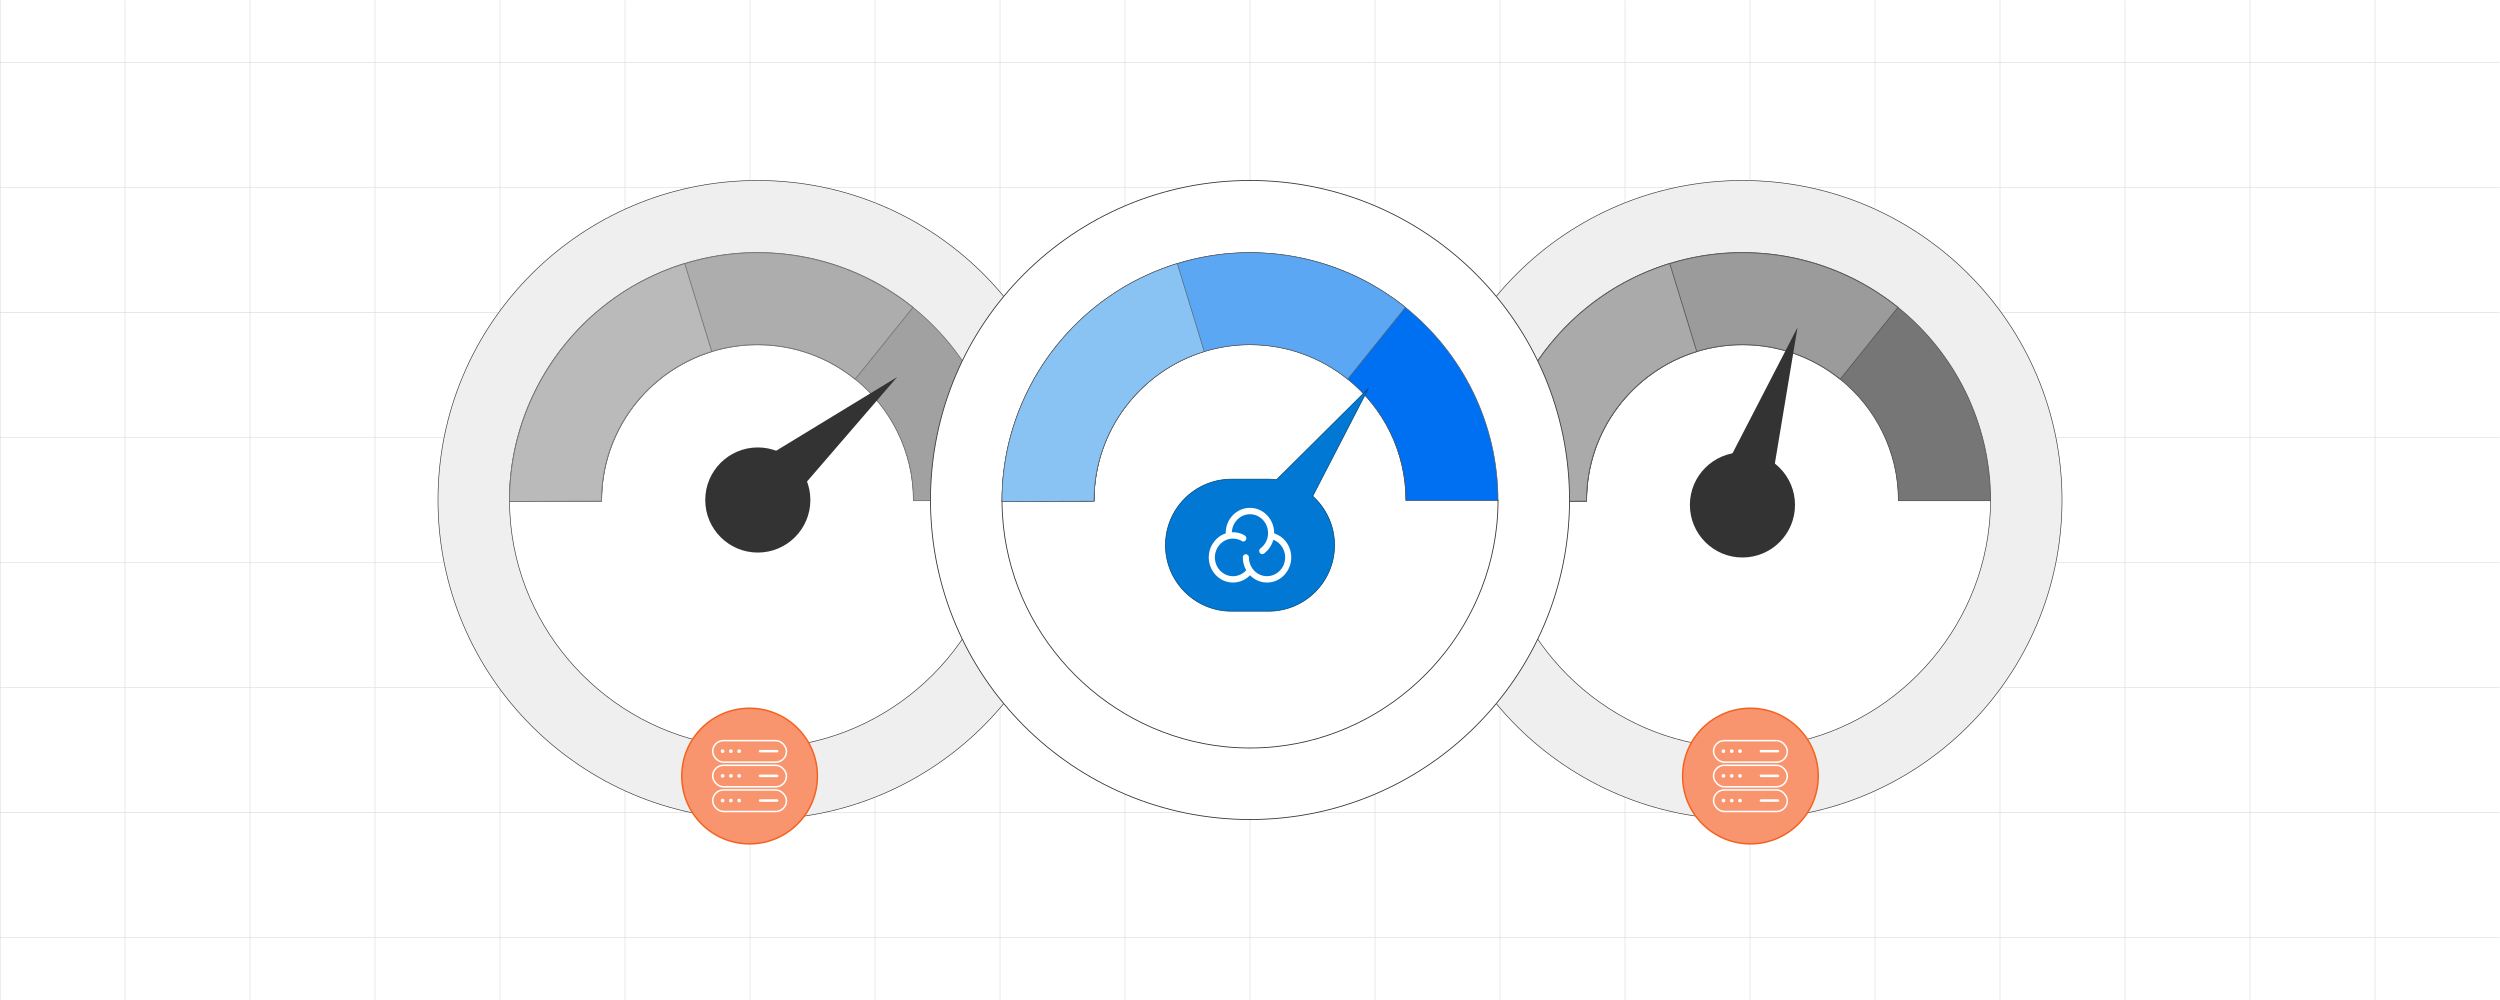 <?xml version="1.0" encoding="UTF-8"?><svg id="Layer_1" xmlns="http://www.w3.org/2000/svg" xmlns:xlink="http://www.w3.org/1999/xlink" viewBox="0 0 1000 400"><defs><clipPath id="clippath"><rect x="-.192" y=".084" width="1000" height="400" fill="none" stroke-width="0"/></clipPath><clipPath id="clippath-1"><rect x="0" y="0" width="1000" height="400" fill="none" stroke-width="0"/></clipPath></defs><g clip-path="url(#clippath)"><rect width="1000" height="400" fill="#fff" stroke-width="0"/><rect y="0" width="1000" height="400" fill="#fff" stroke-width="0"/><g clip-path="url(#clippath-1)"><rect x="0" y="0" width="1000" height="400" fill="#fff" stroke-width="0"/><rect x="0" y="-125" width="1000" height="650.007" fill="none" stroke="#dbdcdd" stroke-miterlimit="10" stroke-width=".25"/><polyline points="1000 374.993 950.02 374.993 900.026 374.993 900.011 374.993 850.016 374.993 850.001 374.993 800.006 374.993 750.011 374.993 749.996 374.993 700.001 374.993 650.022 374.993 650.007 374.993 600.012 374.993 550.017 374.993 550.002 374.993 500.007 374.993 450.013 374.993 449.998 374.993 400.018 374.993 350.023 374.993 350.008 374.993 300.014 374.993 250.019 374.993 250.004 374.993 200.009 374.993 199.994 374.993 149.999 374.993 100.02 374.993 50.01 374.993 .015 374.993 0 374.993" fill="none" stroke="#dbdcdd" stroke-miterlimit="10" stroke-width=".25"/><polyline points="1000 324.983 950.02 324.983 900.026 324.983 900.011 324.983 850.016 324.983 850.001 324.983 800.006 324.983 750.011 324.983 749.996 324.983 700.001 324.983 650.022 324.983 650.007 324.983 600.012 324.983 550.017 324.983 550.002 324.983 500.007 324.983 450.013 324.983 449.998 324.983 400.018 324.983 350.023 324.983 350.008 324.983 300.014 324.983 250.019 324.983 250.004 324.983 200.009 324.983 199.994 324.983 149.999 324.983 100.02 324.983 50.01 324.983 .015 324.983 0 324.983" fill="none" stroke="#dbdcdd" stroke-miterlimit="10" stroke-width=".25"/><polyline points="1000 275.003 950.02 275.003 900.026 275.003 900.011 275.003 850.016 275.003 850.001 275.003 800.006 275.003 750.011 275.003 749.996 275.003 700.001 275.003 650.022 275.003 650.007 275.003 600.012 275.003 550.017 275.003 550.002 275.003 500.007 275.003 450.013 275.003 449.998 275.003 400.018 275.003 350.023 275.003 350.008 275.003 300.014 275.003 250.019 275.003 250.004 275.003 200.009 275.003 199.994 275.003 149.999 275.003 100.02 275.003 50.01 275.003 .015 275.003 0 275.003" fill="none" stroke="#dbdcdd" stroke-miterlimit="10" stroke-width=".25"/><polyline points="1000 225.008 950.02 225.008 900.026 225.008 900.011 225.008 850.016 225.008 850.001 225.008 800.006 225.008 750.011 225.008 749.996 225.008 700.001 225.008 650.022 225.008 650.007 225.008 600.012 225.008 550.017 225.008 550.002 225.008 500.007 225.008 450.013 225.008 449.998 225.008 400.018 225.008 350.023 225.008 350.008 225.008 300.014 225.008 250.019 225.008 250.004 225.008 200.009 225.008 199.994 225.008 149.999 225.008 100.02 225.008 50.01 225.008 .015 225.008 0 225.008" fill="none" stroke="#dbdcdd" stroke-miterlimit="10" stroke-width=".25"/><polyline points="1000 174.999 950.02 174.999 900.026 174.999 900.011 174.999 850.016 174.999 850.001 174.999 800.006 174.999 750.011 174.999 749.996 174.999 700.001 174.999 650.022 174.999 650.007 174.999 600.012 174.999 550.017 174.999 550.002 174.999 500.007 174.999 450.013 174.999 449.998 174.999 400.018 174.999 350.023 174.999 350.008 174.999 300.014 174.999 250.019 174.999 250.004 174.999 200.009 174.999 199.994 174.999 149.999 174.999 100.02 174.999 50.01 174.999 .015 174.999 0 174.999" fill="none" stroke="#dbdcdd" stroke-miterlimit="10" stroke-width=".25"/><polyline points="0 124.989 .015 124.989 50.01 124.989 100.02 124.989 149.999 124.989 199.994 124.989 200.009 124.989 250.004 124.989 250.019 124.989 300.014 124.989 350.008 124.989 350.023 124.989 400.018 124.989 449.998 124.989 450.013 124.989 500.007 124.989 550.002 124.989 550.017 124.989 600.012 124.989 650.007 124.989 650.022 124.989 700.001 124.989 749.996 124.989 750.011 124.989 800.006 124.989 850.001 124.989 850.016 124.989 900.011 124.989 900.026 124.989 950.02 124.989 1000 124.989" fill="none" stroke="#dbdcdd" stroke-miterlimit="10" stroke-width=".25"/><polyline points="1000 74.994 950.02 74.994 900.026 74.994 900.011 74.994 850.016 74.994 850.001 74.994 800.006 74.994 750.011 74.994 749.996 74.994 700.001 74.994 650.022 74.994 650.007 74.994 600.012 74.994 550.017 74.994 550.002 74.994 500.007 74.994 450.013 74.994 449.998 74.994 400.018 74.994 350.023 74.994 350.008 74.994 300.014 74.994 250.019 74.994 250.004 74.994 200.009 74.994 199.994 74.994 149.999 74.994 100.02 74.994 50.01 74.994 .015 74.994 0 74.994" fill="none" stroke="#dbdcdd" stroke-miterlimit="10" stroke-width=".25"/><polyline points="1000 24.984 950.02 24.984 900.026 24.984 900.011 24.984 850.016 24.984 850.001 24.984 800.006 24.984 750.011 24.984 749.996 24.984 700.001 24.984 650.022 24.984 650.007 24.984 600.012 24.984 550.017 24.984 550.002 24.984 500.007 24.984 450.013 24.984 449.998 24.984 400.018 24.984 350.023 24.984 350.008 24.984 300.014 24.984 250.019 24.984 250.004 24.984 200.009 24.984 199.994 24.984 149.999 24.984 100.02 24.984 50.01 24.984 .015 24.984 0 24.984" fill="none" stroke="#dbdcdd" stroke-miterlimit="10" stroke-width=".25"/><polyline points="1000 525.007 1000 474.997 1000 425.002 1000 424.987 1000 374.993 1000 324.998 1000 324.983 1000 275.003 1000 225.008 1000 224.993 1000 174.999 1000 124.989 1000 74.994 1000 24.999 1000 24.984 1000 -24.995 1000 -75.005 1000 -125" fill="none" stroke="#dbdcdd" stroke-miterlimit="10" stroke-width=".25"/><polyline points="950.014 -125.007 950.014 -75.004 950.014 -25 950.014 25.003 950.014 74.988 950.014 124.991 950.014 174.995 950.014 224.998 950.014 275.002 950.014 325.005 950.014 374.99 950.014 424.993 950.014 474.997 950.014 525" fill="none" stroke="#dbdcdd" stroke-miterlimit="10" stroke-width=".25"/><polyline points="900.011 -125.007 900.011 -75.004 900.011 -25 900.011 25.003 900.011 74.988 900.011 124.991 900.011 174.995 900.011 224.998 900.011 275.002 900.011 325.005 900.011 374.99 900.011 424.993 900.011 474.997 900.011 525" fill="none" stroke="#dbdcdd" stroke-miterlimit="10" stroke-width=".25"/><polyline points="850.008 -125.007 850.008 -75.004 850.008 -25 850.008 25.003 850.008 74.988 850.008 124.991 850.008 174.995 850.008 224.998 850.008 275.002 850.008 325.005 850.008 374.99 850.008 424.993 850.008 474.997 850.008 525" fill="none" stroke="#dbdcdd" stroke-miterlimit="10" stroke-width=".25"/><polyline points="800.004 -125.007 800.004 -75.004 800.004 -25 800.004 25.003 800.004 74.988 800.004 124.991 800.004 174.995 800.004 224.998 800.004 275.002 800.004 325.005 800.004 374.99 800.004 424.993 800.004 474.997 800.004 525" fill="none" stroke="#dbdcdd" stroke-miterlimit="10" stroke-width=".25"/><polyline points="750.001 -125.007 750.001 -75.004 750.001 -25 750.001 25.003 750.001 74.988 750.001 124.991 750.001 174.995 750.001 224.998 750.001 275.002 750.001 325.005 750.001 374.99 750.001 424.993 750.001 474.997 750.001 525" fill="none" stroke="#dbdcdd" stroke-miterlimit="10" stroke-width=".25"/><polyline points="699.997 -125.007 699.997 -75.004 699.997 -25 699.997 25.003 699.997 74.988 699.997 124.991 699.997 174.995 699.997 224.998 699.997 275.002 699.997 325.005 699.997 374.99 699.997 424.993 699.997 474.997 699.997 525" fill="none" stroke="#dbdcdd" stroke-miterlimit="10" stroke-width=".25"/><polyline points="650.013 -125.007 650.013 -75.004 650.013 -25 650.013 25.003 650.013 74.988 650.013 124.991 650.013 174.995 650.013 224.998 650.013 275.002 650.013 325.005 650.013 374.99 650.013 424.993 650.013 474.997 650.013 525" fill="none" stroke="#dbdcdd" stroke-miterlimit="10" stroke-width=".25"/><polyline points="600.009 -125.007 600.009 -75.004 600.009 -25 600.009 25.003 600.009 74.988 600.009 124.991 600.009 174.995 600.009 224.998 600.009 275.002 600.009 325.005 600.009 374.99 600.009 424.993 600.009 474.997 600.009 525" fill="none" stroke="#dbdcdd" stroke-miterlimit="10" stroke-width=".25"/><polyline points="550.006 -125.007 550.006 -75.004 550.006 -25 550.006 25.003 550.006 74.988 550.006 124.991 550.006 174.995 550.006 224.998 550.006 275.002 550.006 325.005 550.006 374.99 550.006 424.993 550.006 474.997 550.006 525" fill="none" stroke="#dbdcdd" stroke-miterlimit="10" stroke-width=".25"/><polyline points="500.002 -125.007 500.002 -75.004 500.002 -25 500.002 25.003 500.002 74.988 500.002 124.991 500.002 174.995 500.002 224.998 500.002 275.002 500.002 325.005 500.002 374.99 500.002 424.993 500.002 474.997 500.002 525" fill="none" stroke="#dbdcdd" stroke-miterlimit="10" stroke-width=".25"/><polyline points="449.999 -125.007 449.999 -75.004 449.999 -25 449.999 25.003 449.999 74.988 449.999 124.991 449.999 174.995 449.999 224.998 449.999 275.002 449.999 325.005 449.999 374.99 449.999 424.993 449.999 474.997 449.999 525" fill="none" stroke="#dbdcdd" stroke-miterlimit="10" stroke-width=".25"/><polyline points="400.014 -125.007 400.014 -75.004 400.014 -25 400.014 25.003 400.014 74.988 400.014 124.991 400.014 174.995 400.014 224.998 400.014 275.002 400.014 325.005 400.014 374.99 400.014 424.993 400.014 474.997 400.014 525" fill="none" stroke="#dbdcdd" stroke-miterlimit="10" stroke-width=".25"/><polyline points="350.011 -125.007 350.011 -75.004 350.011 -25 350.011 25.003 350.011 74.988 350.011 124.991 350.011 174.995 350.011 224.998 350.011 275.002 350.011 325.005 350.011 374.99 350.011 424.993 350.011 474.997 350.011 525" fill="none" stroke="#dbdcdd" stroke-miterlimit="10" stroke-width=".25"/><polyline points="300.008 -125.007 300.008 -75.004 300.008 -25 300.008 25.003 300.008 74.988 300.008 124.991 300.008 174.995 300.008 224.998 300.008 275.002 300.008 325.005 300.008 374.99 300.008 424.993 300.008 474.997 300.008 525" fill="none" stroke="#dbdcdd" stroke-miterlimit="10" stroke-width=".25"/><polyline points="250.004 -125.007 250.004 -75.004 250.004 -25 250.004 25.003 250.004 74.988 250.004 124.991 250.004 174.995 250.004 224.998 250.004 275.002 250.004 325.005 250.004 374.99 250.004 424.993 250.004 474.997 250.004 525" fill="none" stroke="#dbdcdd" stroke-miterlimit="10" stroke-width=".25"/><polyline points="200.001 -125.007 200.001 -75.004 200.001 -25 200.001 25.003 200.001 74.988 200.001 124.991 200.001 174.995 200.001 224.998 200.001 275.002 200.001 325.005 200.001 374.99 200.001 424.993 200.001 474.997 200.001 525" fill="none" stroke="#dbdcdd" stroke-miterlimit="10" stroke-width=".25"/><polyline points="149.998 -125.007 149.998 -75.004 149.998 -25 149.998 25.003 149.998 74.988 149.998 124.991 149.998 174.995 149.998 224.998 149.998 275.002 149.998 325.005 149.998 374.99 149.998 424.993 149.998 474.997 149.998 525" fill="none" stroke="#dbdcdd" stroke-miterlimit="10" stroke-width=".25"/><polyline points="100.013 -125.007 100.013 -75.004 100.013 -25 100.013 25.003 100.013 74.988 100.013 124.991 100.013 174.995 100.013 224.998 100.013 275.002 100.013 325.005 100.013 374.99 100.013 424.993 100.013 474.997 100.013 525" fill="none" stroke="#dbdcdd" stroke-miterlimit="10" stroke-width=".25"/><polyline points="50.009 -125.007 50.009 -75.004 50.009 -25 50.009 25.003 50.009 74.988 50.009 124.991 50.009 174.995 50.009 224.998 50.009 275.002 50.009 325.005 50.009 374.99 50.009 424.993 50.009 474.997 50.009 525" fill="none" stroke="#dbdcdd" stroke-miterlimit="10" stroke-width=".25"/><polyline points="0 525.007 0 474.997 0 425.002 0 424.987 0 374.993 0 324.998 0 324.983 0 275.003 0 225.008 0 224.993 0 174.999 0 124.989 0 74.994 0 24.999 0 24.984 0 -24.995 0 -75.005 0 -125" fill="none" stroke="#dbdcdd" stroke-miterlimit="10" stroke-width=".25"/></g><rect x="455.802" y="200.362" width="88.396" height="58.999" rx="29.5" ry="29.5" fill="#0070f3" stroke="#0067ce" stroke-miterlimit="10" stroke-width=".649"/><path d="M513.889,228.393c-1.158-1.471-2.728-2.566-4.508-3.146v-.115c0-5.386-4.212-9.775-9.405-9.775-5.197,0-9.411,4.38-9.411,9.777v.134c-3.804,1.246-6.582,4.95-6.582,9.321,0,5.386,4.216,9.777,9.409,9.777,2.491-.006,4.878-1.021,6.61-2.814,1.728,1.793,4.113,2.81,6.603,2.814,5.183,0,9.411-4.38,9.411-9.777,0-2.251-.763-4.453-2.127-6.196ZM506.605,241.893c-3.874,0-7.03-3.277-7.03-7.306.009-.664-.525-1.217-1.188-1.232-.656.009-1.19.553-1.19,1.21v.025c0,1.826.49,3.539,1.328,5.002-1.301,1.467-3.171,2.31-5.132,2.314-3.877,0-7.034-3.279-7.034-7.306s3.157-7.305,7.034-7.305c.839,0,1.656.156,2.438.446.009,0,.017.009.027.009.271.095.652.28.771.383.21.193.486.299.771.299.349,0,.679-.16.897-.433.427-.517.368-1.288-.13-1.736-.519-.456-1.328-.767-1.526-.839-1.034-.393-2.131-.593-3.237-.591-.151,0-.299,0-.45.009.16-3.892,3.247-7.003,7.034-7.003,3.874,0,7.03,3.277,7.03,7.306.008,2.339-1.089,4.548-2.957,5.956-.53.404-.652,1.162-.28,1.713.229.332.601.519.971.519.238,0,.477-.072.689-.229,1.774-1.33,3.049-3.22,3.615-5.364,2.717,1.047,4.603,3.775,4.603,6.858-.009,4.018-3.165,7.295-7.051,7.295Z" fill="#fff" stroke-width="0"/><rect x="270" y="234.738" width="116.808" height="19.159" rx="9.579" ry="9.579" fill="#f7f7f7" stroke="gray" stroke-miterlimit="10" stroke-width=".216"/><rect x="275.865" y="241.881" width="105.078" height="4.873" rx="1.852" ry="1.852" fill="#e4e4e4" stroke="gray" stroke-miterlimit="10" stroke-width=".161"/><circle cx="342.668" cy="244.318" r="4.69" fill="#0070f3" stroke="#58595b" stroke-miterlimit="10" stroke-width=".25"/><rect x="664" y="234.738" width="116.808" height="19.159" rx="9.579" ry="9.579" fill="#f7f7f7" stroke="gray" stroke-miterlimit="10" stroke-width=".216"/><rect x="669.865" y="241.881" width="105.078" height="4.873" rx="1.852" ry="1.852" fill="#e4e4e4" stroke="gray" stroke-miterlimit="10" stroke-width=".161"/><circle cx="706.668" cy="244.318" r="4.69" fill="#7587ef" stroke="#58595b" stroke-miterlimit="10" stroke-width=".25"/><circle cx="302.999" cy="200" r="127.807" transform="translate(-52.675 272.831) rotate(-45)" fill="#fff" stroke-width="0"/><path d="M303.001,72.193c-70.587,0-127.807,57.22-127.807,127.807s57.22,127.807,127.807,127.807,127.807-57.22,127.807-127.807-57.22-127.807-127.807-127.807ZM313.087,298.685c-3.325.338-6.684.512-10.085.512s-6.76-.174-10.085-.512c-46.437-4.787-83.813-42.163-88.599-88.599-.327-3.216-.502-6.466-.512-9.758l36.809-.12v-.207c0-28.032,18.59-51.812,44.093-59.651,5.79-1.777,11.928-2.737,18.296-2.737,14.796,0,28.392,5.168,39.088,13.803,14.207,11.437,23.3,28.97,23.3,48.585h36.82c0,3.402-.174,6.76-.512,10.085-4.787,46.437-42.173,83.813-88.61,88.599Z" fill="#efefef" stroke="#333" stroke-miterlimit="10" stroke-width=".25"/><path d="M365.18,122.969c-.065-.055-.12-.109-.185-.153-.131-.109-.262-.207-.393-.316-.371-.305-.752-.6-1.145-.894-.534-.414-1.079-.829-1.635-1.232-.567-.414-1.134-.829-1.712-1.232-1.145-.807-2.312-1.592-3.489-2.355-11.546-7.447-24.739-12.539-38.913-14.643-1.33-.207-2.671-.382-4.023-.512-.065-.011-.131-.011-.196-.022-.447-.044-.894-.098-1.352-.131-.338-.033-.676-.065-1.025-.087-.447-.044-.894-.076-1.352-.098-.283-.033-.567-.044-.861-.055-.371-.033-.741-.054-1.123-.065-.611-.033-1.221-.054-1.832-.076-.981-.033-1.963-.044-2.944-.044-3.402,0-6.76.174-10.085.512-.818.087-1.625.174-2.442.283-.709.087-1.417.185-2.115.294-.621.098-1.232.196-1.843.294-4.307.709-8.515,1.712-12.604,2.977-.632.196-1.254.393-1.886.6-.294.087-.578.185-.872.283-.033.011-.054.022-.087.033-.305.109-.6.207-.905.316-.621.218-1.232.436-1.843.665-1.221.458-2.442.938-3.642,1.439-.97.414-1.952.84-2.911,1.287-.807.36-1.603.741-2.388,1.123-2.061.992-4.078,2.072-6.051,3.227-.491.294-.981.578-1.472.872-.48.294-.97.589-1.45.894-.48.305-.96.611-1.439.916-3.838,2.508-7.49,5.266-10.914,8.243-.393.349-.785.687-1.167,1.036-.218.196-.425.382-.632.578-.436.393-.872.796-1.298,1.199-.534.512-1.069,1.025-1.603,1.548-.523.512-1.047,1.047-1.559,1.581-1.461,1.505-2.868,3.064-4.23,4.656-5.31,6.204-9.846,13.095-13.487,20.498-.294.622-.6,1.243-.894,1.875-.055.12-.109.24-.164.36-.305.643-.589,1.276-.872,1.93-.305.698-.6,1.396-.894,2.104-.153.382-.316.774-.458,1.167-.044.098-.087.196-.12.294-.065.142-.109.273-.164.404-.142.36-.273.72-.414,1.09-.065.174-.131.36-.196.534-.142.382-.283.763-.403,1.145-.12.305-.229.622-.338.927-.185.512-.36,1.025-.512,1.548-.142.436-.283.872-.414,1.308-.054.164-.109.327-.164.491-.076.251-.142.491-.207.741-.098.305-.185.622-.273.927-.174.632-.349,1.254-.523,1.886-.054.24-.131.469-.196.72-.022.076-.044.164-.065.24-.131.534-.262,1.069-.382,1.592,0,.033-.011.065-.022.087-.131.534-.251,1.069-.36,1.603-.12.567-.24,1.134-.349,1.701-.065.327-.131.643-.185.97-.054.251-.098.491-.142.741-.011.065-.022.12-.033.185-.131.741-.262,1.505-.371,2.257-.054.316-.109.643-.153.96-.011.087-.022.185-.033.273-.054.414-.12.818-.164,1.232-.109.818-.207,1.646-.294,2.475-.022.262-.054.523-.076.796-.054.534-.098,1.079-.142,1.625v.076c0,.022-.011.033-.011.054-.054.654-.098,1.308-.12,1.974-.011.044-.011.087-.011.142-.022.305-.033.611-.044.927-.011.142-.022.283-.022.436-.011.218-.022.447-.022.676-.022.283-.022.556-.033.84-.022.85-.033,1.69-.033,2.54v.327l36.809-.12v-.207c0-28.032,18.59-51.812,44.093-59.651,5.79-1.777,11.928-2.737,18.296-2.737,14.796,0,28.392,5.168,39.088,13.803,14.207,11.437,23.3,28.97,23.3,48.585h36.82c0-31.248-14.447-59.117-37.027-77.293Z" fill="#a1a1a1" stroke="#757575" stroke-miterlimit="10" stroke-width=".35"/><path d="M365.177,122.958v.011l-23.093,28.708c-10.696-8.635-24.292-13.803-39.088-13.803-6.367,0-12.506.96-18.296,2.737-25.503,7.839-44.093,31.619-44.093,59.651v.207l-36.809.12v-.327c0-.85.011-1.69.033-2.54.011-.283.011-.556.033-.84,0-.229.011-.458.022-.676,0-.153.011-.294.022-.436.011-.316.022-.622.044-.927,0-.054,0-.098.011-.142.033-.676.076-1.352.131-2.028v-.076c.044-.545.087-1.09.142-1.625.022-.273.054-.534.076-.796.087-.829.185-1.657.294-2.475.044-.414.109-.818.164-1.232.054-.414.12-.829.185-1.232.109-.752.24-1.516.371-2.257.011-.065.022-.12.033-.185.044-.251.087-.491.142-.742.054-.327.12-.643.185-.97.109-.567.229-1.134.349-1.701.109-.534.229-1.069.36-1.603.011-.022.022-.054.022-.087.142-.621.294-1.221.447-1.832.065-.251.142-.48.196-.72.174-.632.349-1.254.523-1.886.087-.305.174-.622.273-.927.065-.251.131-.491.207-.741.054-.164.109-.327.164-.491.131-.436.273-.872.414-1.308.087-.273.174-.545.273-.818.076-.24.164-.491.24-.731.109-.305.218-.622.338-.927.12-.382.262-.763.403-1.145.251-.676.512-1.352.774-2.028.044-.098.076-.196.12-.294,11.088-27.738,34.4-49.468,63.129-58.387,4.089-1.265,8.297-2.279,12.593-3.02.611-.098,1.221-.196,1.843-.294.698-.109,1.407-.207,2.115-.294.818-.109,1.625-.196,2.442-.283,3.325-.338,6.684-.512,10.085-.512.981,0,1.963.011,2.944.044.611.022,1.221.044,1.832.076.382.011.752.033,1.123.065.294.011.578.022.861.055.458.022.905.054,1.352.098.349.022.687.054,1.025.087.458.033.905.087,1.352.131.065.011.131.011.196.022,1.352.142,2.693.316,4.023.512,13.836,2.083,27.105,7.065,38.913,14.643,1.177.763,2.344,1.548,3.489,2.355.578.403,1.145.818,1.712,1.232.556.403,1.101.818,1.635,1.232.393.294.774.589,1.145.894.131.109.262.207.393.316.065.044.131.098.185.142Z" fill="#adadad" stroke="#757575" stroke-miterlimit="10" stroke-width=".35"/><path d="M284.7,140.61c-25.503,7.839-44.093,31.619-44.093,59.651v.207l-36.809.12v-.327c0-.85.011-1.69.033-2.54.011-.283.011-.556.033-.84,0-.229.011-.458.022-.676,0-.153.011-.294.022-.436.011-.316.022-.622.044-.927,0-.054,0-.098.011-.142.022-.665.065-1.319.12-1.974,0-.022.011-.033.011-.054v-.076c.044-.545.087-1.09.142-1.625.022-.273.054-.534.076-.796.087-.829.185-1.657.294-2.475.044-.414.109-.818.164-1.232.011-.087.022-.185.033-.273.044-.316.098-.643.153-.96.109-.752.24-1.516.371-2.257.011-.065.022-.12.033-.185.044-.251.087-.491.142-.742.054-.327.12-.643.185-.97.109-.567.229-1.134.349-1.701.109-.534.229-1.069.36-1.603.011-.022.022-.054.022-.087.12-.523.251-1.058.382-1.592.022-.076.044-.164.065-.24.065-.251.142-.48.196-.72.174-.632.349-1.254.523-1.886.087-.305.174-.622.273-.927.12-.414.24-.818.371-1.232.218-.709.447-1.417.687-2.126.185-.556.371-1.112.578-1.657.12-.382.262-.763.403-1.145.065-.174.131-.36.196-.534.142-.371.273-.731.414-1.09.054-.131.098-.262.164-.403.185-.491.382-.981.578-1.461.294-.709.589-1.407.894-2.104.283-.654.567-1.287.872-1.93.054-.12.109-.24.164-.36,4.677-9.976,10.979-19.124,18.612-27.029,1.036-1.069,2.083-2.115,3.162-3.129.425-.403.861-.807,1.298-1.199.207-.196.414-.382.632-.578.382-.349.774-.687,1.167-1.036,3.424-2.977,7.076-5.735,10.914-8.243.48-.305.959-.611,1.439-.916.48-.305.97-.6,1.45-.894.491-.294.981-.578,1.472-.872,1.974-1.134,3.99-2.213,6.051-3.227.785-.382,1.581-.763,2.388-1.123.96-.447,1.941-.872,2.911-1.287,1.199-.501,2.421-.981,3.642-1.439.611-.229,1.221-.447,1.843-.665.622-.218,1.243-.425,1.865-.632.632-.207,1.254-.403,1.886-.6l.011.044,10.783,35.152Z" fill="#bababa" stroke="#757575" stroke-miterlimit="10" stroke-width=".35"/><polygon points="358.862 150.821 304.793 183.749 318.327 197.798 358.862 150.821" fill="#333" stroke-width="0"/><path d="M324.15,200c0,11.612-9.414,21.026-21.026,21.026-11.612,0-21.026-9.414-21.026-21.026,0-11.612,9.414-21.026,21.026-21.026,11.612,0,21.026,9.414,21.026,21.026Z" fill="#333" stroke-width="0"/><circle cx="696.999" cy="200" r="127.807" transform="translate(62.725 551.431) rotate(-45)" fill="#fff" stroke-width="0"/><path d="M697.001,72.193c-70.587,0-127.807,57.22-127.807,127.807s57.22,127.807,127.807,127.807,127.807-57.22,127.807-127.807-57.22-127.807-127.807-127.807ZM707.087,298.685c-3.325.338-6.684.512-10.085.512s-6.76-.174-10.085-.512c-46.437-4.787-83.813-42.163-88.599-88.599-.327-3.216-.502-6.466-.512-9.758l36.809-.12v-.207c0-28.032,18.59-51.812,44.093-59.651,5.79-1.777,11.928-2.737,18.296-2.737,14.796,0,28.392,5.168,39.088,13.803,14.207,11.437,23.3,28.97,23.3,48.585h36.82c0,3.402-.174,6.76-.512,10.085-4.787,46.437-42.173,83.813-88.61,88.599Z" fill="#efefef" stroke="#333" stroke-miterlimit="10" stroke-width=".25"/><path d="M759.179,122.969c-.065-.055-.12-.109-.185-.153-.131-.109-.262-.207-.393-.316-.371-.305-.752-.6-1.145-.894-.534-.414-1.079-.829-1.635-1.232-.567-.414-1.134-.829-1.712-1.232-1.145-.807-2.312-1.592-3.489-2.355-11.546-7.447-24.739-12.539-38.913-14.643-1.33-.207-2.671-.382-4.023-.512-.065-.011-.131-.011-.196-.022-.447-.044-.894-.098-1.352-.131-.338-.033-.676-.065-1.025-.087-.447-.044-.894-.076-1.352-.098-.283-.033-.567-.044-.861-.055-.371-.033-.741-.054-1.123-.065-.611-.033-1.221-.054-1.832-.076-.981-.033-1.963-.044-2.944-.044-3.402,0-6.76.174-10.085.512-.818.087-1.625.174-2.442.283-.709.087-1.417.185-2.115.294-.621.098-1.232.196-1.843.294-4.307.709-8.515,1.712-12.604,2.977-.632.196-1.254.393-1.886.6-.294.087-.578.185-.872.283-.033.011-.054.022-.087.033-.305.109-.6.207-.905.316-.621.218-1.232.436-1.843.665-1.221.458-2.442.938-3.642,1.439-.97.414-1.952.84-2.911,1.287-.807.36-1.603.741-2.388,1.123-2.061.992-4.078,2.072-6.051,3.227-.491.294-.981.578-1.472.872-.48.294-.97.589-1.45.894-.48.305-.96.611-1.439.916-3.838,2.508-7.49,5.266-10.914,8.243-.393.349-.785.687-1.167,1.036-.218.196-.425.382-.632.578-.436.393-.872.796-1.298,1.199-.534.512-1.069,1.025-1.603,1.548-.523.512-1.047,1.047-1.559,1.581-1.461,1.505-2.868,3.064-4.23,4.656-5.31,6.204-9.846,13.095-13.487,20.498-.294.622-.6,1.243-.894,1.875-.055.12-.109.24-.164.36-.305.643-.589,1.276-.872,1.93-.305.698-.6,1.396-.894,2.104-.153.382-.316.774-.458,1.167-.044.098-.087.196-.12.294-.065.142-.109.273-.164.404-.142.36-.273.72-.414,1.09-.065.174-.131.36-.196.534-.142.382-.283.763-.403,1.145-.12.305-.229.622-.338.927-.185.512-.36,1.025-.512,1.548-.142.436-.283.872-.414,1.308-.054.164-.109.327-.164.491-.076.251-.142.491-.207.741-.098.305-.185.622-.273.927-.174.632-.349,1.254-.523,1.886-.054.24-.131.469-.196.72-.022.076-.044.164-.065.24-.131.534-.262,1.069-.382,1.592,0,.033-.011.065-.022.087-.131.534-.251,1.069-.36,1.603-.12.567-.24,1.134-.349,1.701-.065.327-.131.643-.185.97-.054.251-.098.491-.142.741-.011.065-.022.12-.033.185-.131.741-.262,1.505-.371,2.257-.054.316-.109.643-.153.96-.011.087-.022.185-.033.273-.054.414-.12.818-.164,1.232-.109.818-.207,1.646-.294,2.475-.022.262-.054.523-.076.796-.054.534-.098,1.079-.142,1.625v.076c0,.022-.011.033-.011.054-.054.654-.098,1.308-.12,1.974-.011.044-.011.087-.011.142-.022.305-.033.611-.044.927-.011.142-.022.283-.022.436-.011.218-.022.447-.022.676-.022.283-.022.556-.033.84-.022.85-.033,1.69-.033,2.54v.327l36.809-.12v-.207c0-28.032,18.59-51.812,44.093-59.651,5.79-1.777,11.928-2.737,18.296-2.737,14.796,0,28.392,5.168,39.088,13.803,14.207,11.437,23.3,28.97,23.3,48.585h36.82c0-31.248-14.447-59.117-37.027-77.293Z" fill="#767676" stroke="#595959" stroke-miterlimit="10" stroke-width=".35"/><path d="M759.177,122.958v.011l-23.093,28.708c-10.696-8.635-24.292-13.803-39.088-13.803-6.367,0-12.506.96-18.296,2.737-25.503,7.839-44.093,31.619-44.093,59.651v.207l-36.809.12v-.327c0-.85.011-1.69.033-2.54.011-.283.011-.556.033-.84,0-.229.011-.458.022-.676,0-.153.011-.294.022-.436.011-.316.022-.622.044-.927,0-.054,0-.098.011-.142.033-.676.076-1.352.131-2.028v-.076c.044-.545.087-1.09.142-1.625.022-.273.054-.534.076-.796.087-.829.185-1.657.294-2.475.044-.414.109-.818.164-1.232.054-.414.12-.829.185-1.232.109-.752.24-1.516.371-2.257.011-.065.022-.12.033-.185.044-.251.087-.491.142-.742.054-.327.12-.643.185-.97.109-.567.229-1.134.349-1.701.109-.534.229-1.069.36-1.603.011-.022.022-.054.022-.087.142-.621.294-1.221.447-1.832.065-.251.142-.48.196-.72.174-.632.349-1.254.523-1.886.087-.305.174-.622.273-.927.065-.251.131-.491.207-.741.054-.164.109-.327.164-.491.131-.436.273-.872.414-1.308.087-.273.174-.545.273-.818.076-.24.164-.491.24-.731.109-.305.218-.622.338-.927.12-.382.262-.763.403-1.145.251-.676.512-1.352.774-2.028.044-.098.076-.196.12-.294,11.088-27.738,34.4-49.468,63.129-58.387,4.089-1.265,8.297-2.279,12.593-3.02.611-.098,1.221-.196,1.843-.294.698-.109,1.407-.207,2.115-.294.818-.109,1.625-.196,2.442-.283,3.325-.338,6.684-.512,10.085-.512.981,0,1.963.011,2.944.044.611.022,1.221.044,1.832.076.382.011.752.033,1.123.065.294.011.578.022.861.055.458.022.905.054,1.352.098.349.022.687.054,1.025.087.458.033.905.087,1.352.131.065.011.131.011.196.022,1.352.142,2.693.316,4.023.512,13.836,2.083,27.105,7.065,38.913,14.643,1.177.763,2.344,1.548,3.489,2.355.578.403,1.145.818,1.712,1.232.556.403,1.101.818,1.635,1.232.393.294.774.589,1.145.894.131.109.262.207.393.316.065.044.131.098.185.142Z" fill="#9b9b9b" stroke="#595959" stroke-miterlimit="10" stroke-width=".35"/><path d="M678.7,140.61c-25.503,7.839-44.093,31.619-44.093,59.651v.207l-36.809.12v-.327c0-.85.011-1.69.033-2.54.011-.283.011-.556.033-.84,0-.229.011-.458.022-.676,0-.153.011-.294.022-.436.011-.316.022-.622.044-.927,0-.054,0-.098.011-.142.022-.665.065-1.319.12-1.974,0-.022.011-.033.011-.054v-.076c.044-.545.087-1.09.142-1.625.022-.273.054-.534.076-.796.087-.829.185-1.657.294-2.475.044-.414.109-.818.164-1.232.011-.087.022-.185.033-.273.044-.316.098-.643.153-.96.109-.752.24-1.516.371-2.257.011-.065.022-.12.033-.185.044-.251.087-.491.142-.742.054-.327.12-.643.185-.97.109-.567.229-1.134.349-1.701.109-.534.229-1.069.36-1.603.011-.022.022-.054.022-.087.12-.523.251-1.058.382-1.592.022-.076.044-.164.065-.24.065-.251.142-.48.196-.72.174-.632.349-1.254.523-1.886.087-.305.174-.622.273-.927.12-.414.24-.818.371-1.232.218-.709.447-1.417.687-2.126.185-.556.371-1.112.578-1.657.12-.382.262-.763.403-1.145.065-.174.131-.36.196-.534.142-.371.273-.731.414-1.09.054-.131.098-.262.164-.403.185-.491.382-.981.578-1.461.294-.709.589-1.407.894-2.104.283-.654.567-1.287.872-1.93.054-.12.109-.24.164-.36,4.677-9.976,10.979-19.124,18.612-27.029,1.036-1.069,2.083-2.115,3.162-3.129.425-.403.861-.807,1.298-1.199.207-.196.414-.382.632-.578.382-.349.774-.687,1.167-1.036,3.424-2.977,7.076-5.735,10.914-8.243.48-.305.959-.611,1.439-.916.48-.305.97-.6,1.45-.894.491-.294.981-.578,1.472-.872,1.974-1.134,3.99-2.213,6.051-3.227.785-.382,1.581-.763,2.388-1.123.96-.447,1.941-.872,2.911-1.287,1.199-.501,2.421-.981,3.642-1.439.611-.229,1.221-.447,1.843-.665.622-.218,1.243-.425,1.865-.632.632-.207,1.254-.403,1.886-.6l.011.044,10.783,35.152Z" fill="#aaa" stroke="#595959" stroke-miterlimit="10" stroke-width=".35"/><polygon points="719.004 130.979 689.951 187.226 708.817 192.185 719.004 130.979" fill="#333" stroke-width="0"/><circle cx="696.979" cy="201.974" r="21.026" fill="#333" stroke-width="0"/><circle cx="499.999" cy="200" r="127.807" transform="translate(5.025 412.131) rotate(-45)" fill="#fff" stroke-width="0"/><path d="M500.001,72.193c-70.587,0-127.807,57.22-127.807,127.807s57.22,127.807,127.807,127.807,127.807-57.22,127.807-127.807-57.22-127.807-127.807-127.807ZM510.087,298.685c-3.325.338-6.684.512-10.085.512s-6.76-.174-10.085-.512c-46.437-4.787-83.813-42.163-88.599-88.599-.327-3.216-.502-6.466-.512-9.758l36.809-.12v-.207c0-28.032,18.59-51.812,44.093-59.651,5.79-1.777,11.928-2.737,18.296-2.737,14.796,0,28.392,5.168,39.088,13.803,14.207,11.437,23.3,28.97,23.3,48.585h36.82c0,3.402-.174,6.76-.512,10.085-4.787,46.437-42.173,83.813-88.61,88.599Z" fill="#fff" stroke="#333" stroke-miterlimit="10" stroke-width=".338"/><path d="M562.179,122.969c-.065-.055-.12-.109-.185-.153-.131-.109-.262-.207-.393-.316-.371-.305-.752-.6-1.145-.894-.534-.414-1.079-.829-1.635-1.232-.567-.414-1.134-.829-1.712-1.232-1.145-.807-2.312-1.592-3.489-2.355-11.546-7.447-24.739-12.539-38.913-14.643-1.33-.207-2.671-.382-4.023-.512-.065-.011-.131-.011-.196-.022-.447-.044-.894-.098-1.352-.131-.338-.033-.676-.065-1.025-.087-.447-.044-.894-.076-1.352-.098-.283-.033-.567-.044-.861-.055-.371-.033-.741-.054-1.123-.065-.611-.033-1.221-.054-1.832-.076-.981-.033-1.963-.044-2.944-.044-3.402,0-6.76.174-10.085.512-.818.087-1.625.174-2.442.283-.709.087-1.417.185-2.115.294-.621.098-1.232.196-1.843.294-4.307.709-8.515,1.712-12.604,2.977-.632.196-1.254.393-1.886.6-.294.087-.578.185-.872.283-.033.011-.054.022-.087.033-.305.109-.6.207-.905.316-.621.218-1.232.436-1.843.665-1.221.458-2.442.938-3.642,1.439-.97.414-1.952.84-2.911,1.287-.807.36-1.603.741-2.388,1.123-2.061.992-4.078,2.072-6.051,3.227-.491.294-.981.578-1.472.872-.48.294-.97.589-1.45.894-.48.305-.96.611-1.439.916-3.838,2.508-7.49,5.266-10.914,8.243-.393.349-.785.687-1.167,1.036-.218.196-.425.382-.632.578-.436.393-.872.796-1.298,1.199-.534.512-1.069,1.025-1.603,1.548-.523.512-1.047,1.047-1.559,1.581-1.461,1.505-2.868,3.064-4.23,4.656-5.31,6.204-9.846,13.095-13.487,20.498-.294.622-.6,1.243-.894,1.875-.055.12-.109.24-.164.36-.305.643-.589,1.276-.872,1.93-.305.698-.6,1.396-.894,2.104-.153.382-.316.774-.458,1.167-.044.098-.087.196-.12.294-.065.142-.109.273-.164.404-.142.36-.273.72-.414,1.09-.065.174-.131.36-.196.534-.142.382-.283.763-.403,1.145-.12.305-.229.622-.338.927-.185.512-.36,1.025-.512,1.548-.142.436-.283.872-.414,1.308-.054.164-.109.327-.164.491-.076.251-.142.491-.207.741-.098.305-.185.622-.273.927-.174.632-.349,1.254-.523,1.886-.054.24-.131.469-.196.72-.022.076-.044.164-.065.24-.131.534-.262,1.069-.382,1.592,0,.033-.011.065-.022.087-.131.534-.251,1.069-.36,1.603-.12.567-.24,1.134-.349,1.701-.065.327-.131.643-.185.97-.054.251-.098.491-.142.741-.011.065-.022.12-.033.185-.131.741-.262,1.505-.371,2.257-.054.316-.109.643-.153.96-.011.087-.022.185-.033.273-.054.414-.12.818-.164,1.232-.109.818-.207,1.646-.294,2.475-.022.262-.054.523-.076.796-.054.534-.098,1.079-.142,1.625v.076c0,.022-.011.033-.011.054-.054.654-.098,1.308-.12,1.974-.011.044-.011.087-.011.142-.022.305-.033.611-.044.927-.011.142-.022.283-.022.436-.011.218-.022.447-.022.676-.022.283-.022.556-.033.84-.022.85-.033,1.69-.033,2.54v.327l36.809-.12v-.207c0-28.032,18.59-51.812,44.093-59.651,5.79-1.777,11.928-2.737,18.296-2.737,14.796,0,28.392,5.168,39.088,13.803,14.207,11.437,23.3,28.97,23.3,48.585h36.82c0-31.248-14.447-59.117-37.027-77.293Z" fill="#0070f3" stroke="#58595b" stroke-miterlimit="10" stroke-width=".25"/><path d="M562.177,122.958v.011l-23.093,28.708c-10.696-8.635-24.292-13.803-39.088-13.803-6.367,0-12.506.96-18.296,2.737-25.503,7.839-44.093,31.619-44.093,59.651v.207l-36.809.12v-.327c0-.85.011-1.69.033-2.54.011-.283.011-.556.033-.84,0-.229.011-.458.022-.676,0-.153.011-.294.022-.436.011-.316.022-.622.044-.927,0-.054,0-.098.011-.142.033-.676.076-1.352.131-2.028v-.076c.044-.545.087-1.09.142-1.625.022-.273.054-.534.076-.796.087-.829.185-1.657.294-2.475.044-.414.109-.818.164-1.232.054-.414.12-.829.185-1.232.109-.752.24-1.516.371-2.257.011-.065.022-.12.033-.185.044-.251.087-.491.142-.742.054-.327.12-.643.185-.97.109-.567.229-1.134.349-1.701.109-.534.229-1.069.36-1.603.011-.022.022-.054.022-.087.142-.621.294-1.221.447-1.832.065-.251.142-.48.196-.72.174-.632.349-1.254.523-1.886.087-.305.174-.622.273-.927.065-.251.131-.491.207-.741.054-.164.109-.327.164-.491.131-.436.273-.872.414-1.308.087-.273.174-.545.273-.818.076-.24.164-.491.24-.731.109-.305.218-.622.338-.927.12-.382.262-.763.403-1.145.251-.676.512-1.352.774-2.028.044-.098.076-.196.12-.294,11.088-27.738,34.4-49.468,63.129-58.387,4.089-1.265,8.297-2.279,12.593-3.02.611-.098,1.221-.196,1.843-.294.698-.109,1.407-.207,2.115-.294.818-.109,1.625-.196,2.442-.283,3.325-.338,6.684-.512,10.085-.512.981,0,1.963.011,2.944.044.611.022,1.221.044,1.832.076.382.011.752.033,1.123.065.294.011.578.022.861.055.458.022.905.054,1.352.098.349.022.687.054,1.025.087.458.033.905.087,1.352.131.065.011.131.011.196.022,1.352.142,2.693.316,4.023.512,13.836,2.083,27.105,7.065,38.913,14.643,1.177.763,2.344,1.548,3.489,2.355.578.403,1.145.818,1.712,1.232.556.403,1.101.818,1.635,1.232.393.294.774.589,1.145.894.131.109.262.207.393.316.065.044.131.098.185.142Z" fill="#5ba7f4" stroke="#58595b" stroke-miterlimit="10" stroke-width=".25"/><path d="M481.7,140.61c-25.503,7.839-44.093,31.619-44.093,59.651v.207l-36.809.12v-.327c0-.85.011-1.69.033-2.54.011-.283.011-.556.033-.84,0-.229.011-.458.022-.676,0-.153.011-.294.022-.436.011-.316.022-.622.044-.927,0-.054,0-.098.011-.142.022-.665.065-1.319.12-1.974,0-.022.011-.033.011-.054v-.076c.044-.545.087-1.09.142-1.625.022-.273.054-.534.076-.796.087-.829.185-1.657.294-2.475.044-.414.109-.818.164-1.232.011-.087.022-.185.033-.273.044-.316.098-.643.153-.96.109-.752.24-1.516.371-2.257.011-.065.022-.12.033-.185.044-.251.087-.491.142-.742.054-.327.12-.643.185-.97.109-.567.229-1.134.349-1.701.109-.534.229-1.069.36-1.603.011-.022.022-.054.022-.087.12-.523.251-1.058.382-1.592.022-.076.044-.164.065-.24.065-.251.142-.48.196-.72.174-.632.349-1.254.523-1.886.087-.305.174-.622.273-.927.12-.414.24-.818.371-1.232.218-.709.447-1.417.687-2.126.185-.556.371-1.112.578-1.657.12-.382.262-.763.403-1.145.065-.174.131-.36.196-.534.142-.371.273-.731.414-1.09.054-.131.098-.262.164-.403.185-.491.382-.981.578-1.461.294-.709.589-1.407.894-2.104.283-.654.567-1.287.872-1.93.054-.12.109-.24.164-.36,4.677-9.976,10.979-19.124,18.612-27.029,1.036-1.069,2.083-2.115,3.162-3.129.425-.403.861-.807,1.298-1.199.207-.196.414-.382.632-.578.382-.349.774-.687,1.167-1.036,3.424-2.977,7.076-5.735,10.914-8.243.48-.305.959-.611,1.439-.916.48-.305.97-.6,1.45-.894.491-.294.981-.578,1.472-.872,1.974-1.134,3.99-2.213,6.051-3.227.785-.382,1.581-.763,2.388-1.123.96-.447,1.941-.872,2.911-1.287,1.199-.501,2.421-.981,3.642-1.439.611-.229,1.221-.447,1.843-.665.622-.218,1.243-.425,1.865-.632.632-.207,1.254-.403,1.886-.6l.011.044,10.783,35.152Z" fill="#89c3f4" stroke="#58595b" stroke-miterlimit="10" stroke-width=".25"/><path d="M525.079,198.47l22.212-43.003-36.657,36.419c-1.057-.129-2.131-.203-3.222-.203h-14.825c-14.578,0-26.396,11.818-26.396,26.396h0c0,14.578,11.818,26.396,26.396,26.396h14.825c14.578,0,26.396-11.818,26.396-26.396h0c0-7.784-3.37-14.778-8.73-19.61Z" fill="#0178d4" stroke="#004a7c" stroke-miterlimit="10" stroke-width=".304"/><path d="M514.307,216.567c-1.193-1.515-2.81-2.643-4.644-3.24v-.118c0-5.548-4.339-10.069-9.688-10.069-5.353,0-9.694,4.512-9.694,10.071v.138c-3.918,1.283-6.78,5.099-6.78,9.601,0,5.548,4.343,10.071,9.692,10.071,2.566-.006,5.025-1.051,6.809-2.898,1.78,1.847,4.237,2.895,6.801,2.898,5.339,0,9.694-4.512,9.694-10.071,0-2.319-.786-4.587-2.191-6.383ZM506.804,230.474c-3.991,0-7.241-3.376-7.241-7.526.01-.684-.54-1.254-1.224-1.27-.676.01-1.226.57-1.226,1.246v.025c0,1.881.505,3.645,1.368,5.152-1.34,1.511-3.266,2.38-5.286,2.384-3.993,0-7.245-3.378-7.245-7.526s3.252-7.524,7.245-7.524c.865,0,1.706.161,2.511.46.01,0,.018.01.028.01.279.098.672.289.794.395.216.199.501.308.794.308.36,0,.7-.165.924-.446.44-.532.379-1.326-.134-1.788-.534-.47-1.368-.79-1.572-.865-1.065-.405-2.195-.611-3.335-.609-.155,0-.308,0-.464.01.165-4.009,3.345-7.214,7.245-7.214,3.991,0,7.241,3.376,7.241,7.526.008,2.409-1.122,4.685-3.046,6.135-.546.417-.672,1.197-.289,1.765.236.342.619.534,1.0.534.246,0,.491-.075.709-.236,1.827-1.37,3.14-3.317,3.724-5.526,2.798,1.079,4.742,3.889,4.742,7.064-.01,4.138-3.26,7.515-7.263,7.515Z" fill="#fff" stroke-width="0"/><circle cx="299.831" cy="310.424" r="27.124" fill="#f9956e" stroke="#f26322" stroke-miterlimit="10" stroke-width=".608"/><rect x="285.075" y="296.242" width="29.511" height="8.619" rx="4.31" ry="4.31" fill="none" stroke="#fff" stroke-miterlimit="10" stroke-width=".608"/><circle cx="289.048" cy="300.468" r=".735" fill="#fff" stroke-width="0"/><circle cx="292.356" cy="300.468" r=".735" fill="#fff" stroke-width="0"/><circle cx="295.663" cy="300.468" r=".735" fill="#fff" stroke-width="0"/><rect x="303.531" y="299.967" width="7.818" height="1.002" rx=".501" ry=".501" fill="#fff" stroke-width="0"/><rect x="285.075" y="306.114" width="29.511" height="8.619" rx="4.31" ry="4.31" fill="none" stroke="#fff" stroke-miterlimit="10" stroke-width=".608"/><circle cx="289.048" cy="310.341" r=".735" fill="#fff" stroke-width="0"/><circle cx="292.356" cy="310.341" r=".735" fill="#fff" stroke-width="0"/><circle cx="295.663" cy="310.341" r=".735" fill="#fff" stroke-width="0"/><rect x="303.531" y="309.839" width="7.818" height="1.002" rx=".501" ry=".501" fill="#fff" stroke-width="0"/><rect x="285.075" y="315.986" width="29.511" height="8.619" rx="4.31" ry="4.31" fill="none" stroke="#fff" stroke-miterlimit="10" stroke-width=".608"/><circle cx="289.048" cy="320.213" r=".735" fill="#fff" stroke-width="0"/><circle cx="292.356" cy="320.213" r=".735" fill="#fff" stroke-width="0"/><circle cx="295.663" cy="320.213" r=".735" fill="#fff" stroke-width="0"/><rect x="303.531" y="319.712" width="7.818" height="1.002" rx=".501" ry=".501" fill="#fff" stroke-width="0"/><circle cx="700.169" cy="310.424" r="27.124" fill="#f9956e" stroke="#f26322" stroke-miterlimit="10" stroke-width=".608"/><rect x="685.414" y="296.242" width="29.511" height="8.619" rx="4.31" ry="4.31" fill="none" stroke="#fff" stroke-miterlimit="10" stroke-width=".608"/><circle cx="689.387" cy="300.468" r=".735" fill="#fff" stroke-width="0"/><circle cx="692.694" cy="300.468" r=".735" fill="#fff" stroke-width="0"/><circle cx="696.002" cy="300.468" r=".735" fill="#fff" stroke-width="0"/><rect x="703.869" y="299.967" width="7.818" height="1.002" rx=".501" ry=".501" fill="#fff" stroke-width="0"/><rect x="685.414" y="306.114" width="29.511" height="8.619" rx="4.31" ry="4.31" fill="none" stroke="#fff" stroke-miterlimit="10" stroke-width=".608"/><circle cx="689.387" cy="310.341" r=".735" fill="#fff" stroke-width="0"/><circle cx="692.694" cy="310.341" r=".735" fill="#fff" stroke-width="0"/><circle cx="696.002" cy="310.341" r=".735" fill="#fff" stroke-width="0"/><rect x="703.869" y="309.839" width="7.818" height="1.002" rx=".501" ry=".501" fill="#fff" stroke-width="0"/><rect x="685.414" y="315.986" width="29.511" height="8.619" rx="4.31" ry="4.31" fill="none" stroke="#fff" stroke-miterlimit="10" stroke-width=".608"/><circle cx="689.387" cy="320.213" r=".735" fill="#fff" stroke-width="0"/><circle cx="692.694" cy="320.213" r=".735" fill="#fff" stroke-width="0"/><circle cx="696.002" cy="320.213" r=".735" fill="#fff" stroke-width="0"/><rect x="703.869" y="319.712" width="7.818" height="1.002" rx=".501" ry=".501" fill="#fff" stroke-width="0"/></g></svg>